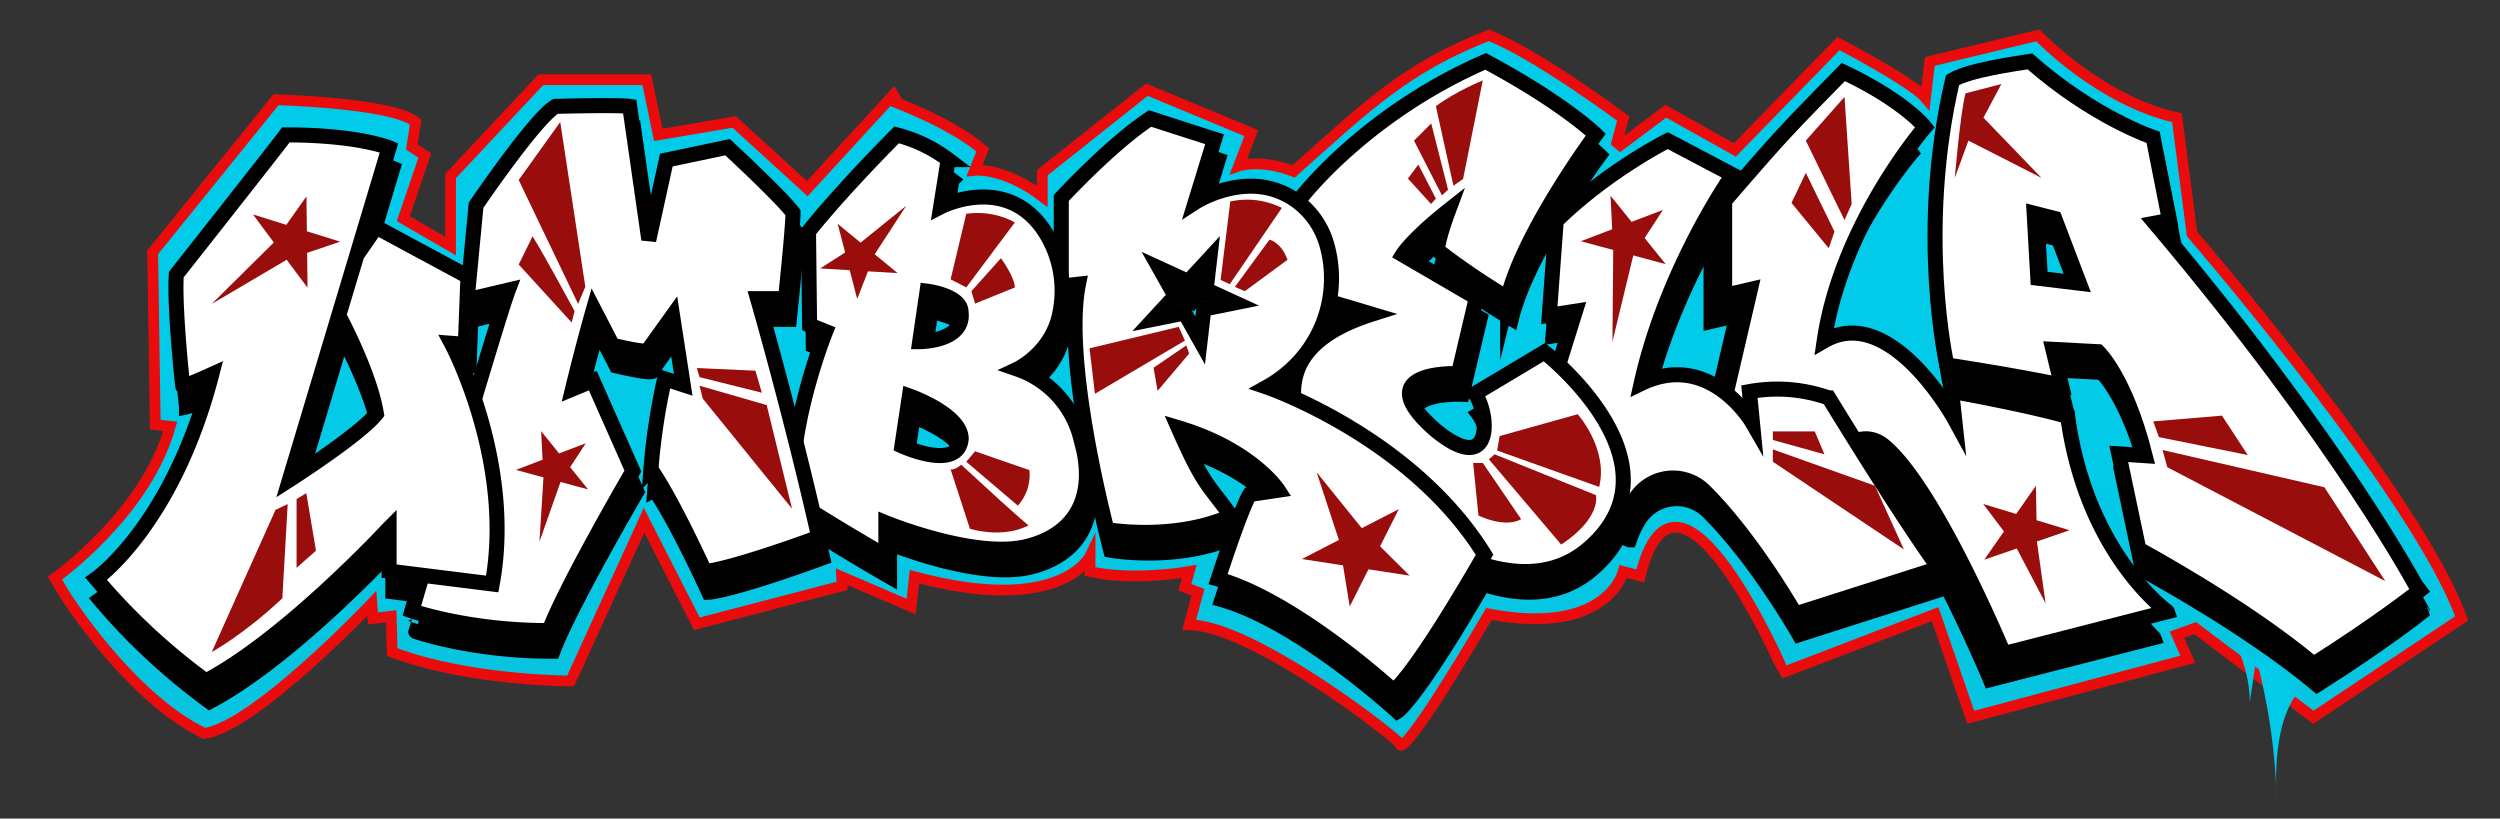 <svg xmlns="http://www.w3.org/2000/svg" xmlns:xlink="http://www.w3.org/1999/xlink" viewBox="0 0 1163.44 380.97"><rect x="0" y="0" width="1163.44" height="380.97" fill="#333333" stroke="none"/><defs><style>.a{stroke:#ea0c0c;stroke-linecap:square;stroke-width:5px;fill:url(#a);}.a,.b,.c{stroke-miterlimit:10;}.b,.c{stroke:#000;stroke-width:7px;}.c{fill:#fff;}.d{fill:#990d0d;}.e{fill:url(#b);}.f{fill:url(#c);}</style><linearGradient id="a" x1="585.55" y1="16.43" x2="585.55" y2="346.83" gradientUnits="userSpaceOnUse"><stop offset="0" stop-color="#00cce9"/><stop offset="0.62" stop-color="#02cae7"/><stop offset="0.87" stop-color="#07c5e1"/></linearGradient><linearGradient id="b" x1="1049" y1="337.66" x2="1073" y2="337.66" xlink:href="#a"/><linearGradient id="c" x1="1040.33" y1="313" x2="1050.05" y2="313" xlink:href="#a"/></defs><title>Монтажная область 2</title><path class="a" d="M71.05,117.43l57.38-71s54,1.34,65,10.34l-1.74,11.66,6,3.94-10,29.4,22,12.77V81.93l42-44.83h49.33l5.34,25.67,35.33-6,34,31,38-41.34S443,57.1,457.34,69.77l-3.77,9.5s13.48-1.5,31.48,12.12v-11l48.67-38.66L582.3,61.93l-5.87,15.34s9.86-3.5,25.57,2.5c34.39-30.61,52.22-48.21,90.89-63.34,22.16,8.67,62.54,38.71,62.54,38.71l-3,11.21,1.59,1.3,21.2-15.88,32.16,18,48.21-49.5s34,17.67,40.49,25.33l2-17,50.33-12.14s28.7,30.34,64.69,38.34l7,54.08s105,121.42,125.5,178.92l-69,46-55-41.5-8.48,3.07,5,11.43-101,27-16.55-48-70.45,27S780.67,197.92,763.33,268l-7.9-2s-7.21,30.22-62.54,19.75c-36.87,62.54-41.34,62.54-41.34,60.54s-68.75-55.5-98.12-55.5l4.08-15.18-6.08-2.32,2-7.29s-25.83,4.54-46.13,0v-7.21s-13.41,27.9-81.75,9.6l-1.5,13.88-32.37-13.88.22,4.25-67.6,17.65-24.57-48.21-34.18,74.83s-47.55,0-83-13.46l-.5-16.66-8.5,1-.5-7s-54.5,57.5-78,60.5c-35-17-64.5-64-64.5-64l-5-8.25s42.22-29.64,53.72-70.64l-7-.73Z"/><path class="b" d="M796.29,105.59v44l12-2.78-18.5,79.28,49,15.5a46,46,0,0,1,3.55-9.39c6-12,18.13-21.17,28.39-12.43,23.89,20.37,55.5,96.5,55.5,96.5l76.06-19.5c-.11-.29-34.56-32.17-46.37-90.88-19.5-5.55-54.06-11.7-54.06-11.7l1.43,13.08s-29.72-54.48-60.72-36.53c8-54.56,46.88-99.47,46.88-99.47s-9.39-12.17-38-25.67C823.12,74.6,823.12,74.6,796.29,105.59Z"/><path class="b" d="M726,112.44l-3.25,43.88,12.17-1.88-24.31,77.69,47.72,19.08a46,46,0,0,1,4.24-9.1,20.7,20.7,0,0,1,32.37-4c22.33,22.08,42.34,57.21,42.34,57.21L904.11,274s-5.36-16.91-43.39-78.84c-19-7-44.87-3.32-44.87-3.32l1.42,14.59s-19.54-33.93-51.78-18.33C777.5,134.31,808.07,91,808.07,91l-30.19-15.9S749.76,89.13,726,112.44Z"/><path class="b" d="M1004.56,113.45l6.82-1.27-7.66-38.66s-27.59-9.15-57.34-35.34c-8.14,1.28-28,4.06-36,8.67-16.58,71.19-2.69,132.58-2.69,132.58s32.36,4.93,53.36,9.42l-4-16.67,21.08,1.11S990.8,185.2,1000,221.67l-12.3-.82,9.33,44.33s48.83,26.21,81.33,53.5c31.5-20,49-34,49-34S1091.8,216.71,1004.56,113.45ZM950.1,139.08l-1.72-30.23L958,111.3l11.48,30.12Z"/><path class="b" d="M640.13,155.83l-35.67-10.67,2.34-43s29.66-39.33,86.33-64c36.67,19.67,51.25,34.1,51.25,34.1s-33.42,45-41,76A329.06,329.06,0,0,1,670.63,126s.09-4.53,5.25-18.5c-17,13.46-21.42,20.65-21.42,20.65l34.34,20-8.34,35.33s-43.16-2-10.66,26.34c27.33,22.33,25-8,18.33-17l32.33-19.34s66,51.34,21,91c-39,34.39-102.68-19.83-126.88-45.36a38.72,38.72,0,0,1-10.82-25.81C603.52,180.82,609.36,165.58,640.13,155.83Z"/><path class="b" d="M591.3,189.75a58.78,58.78,0,0,0,8.21-5.53,57.45,57.45,0,0,0,19.64-61C614.71,108,601.45,97,585.6,96.3c-15.19-.63-27.64,7.45-27.64,7.45l9-29.33-30-9.67c-18.31,12.07-41.33,37-41.33,37v41l8-.89c-7.34,36.57,13.25,114.21,13.25,114.21s30.91,5.55,57.74-6.32c-10.67-15-12.42-13.51-24.58-41.13,34.49,10.32,46.58,29.13,46.58,29.13l-13.33,2s-3.35,4.68-14.67,39.33c36.33,10.34,81.67,52,81.67,52s8.66-5,42.33-63.33C658.63,212.75,591.3,189.75,591.3,189.75ZM562,153.46l-1.7,14.64L553,155.26l-14.45,2.91,10-10.85-7.23-12.85,13.4,6.14,10-10.84L563,144.41l13.41,6.14Z"/><path class="b" d="M475.21,181.37s17-8,20-27.45a51,51,0,0,0-6.51-35.37c-17.69-29-49.21-12.68-49.21-12.68l3.5-22a67.21,67.21,0,0,0-24-11.5c-28,28.25-41,45-41,45l.5,43.5,7.5,3s-17.25,42.5-15.5,78c17,11.25,43.5,26.5,43.5,26.5v-15.5s41.63,17.1,65.77,11c23.21-5.86,32.73-24.06,24.85-50.5A45.65,45.65,0,0,0,475.21,181.37Zm-53.75,35.75,3.5-23.25s24.15,8.5,24.11,20C447.57,229.12,421.46,217.12,421.46,217.12Zm8.25-48.5,3.44-23.5s15.92,2,15.81,9.75C450.71,168.62,429.71,168.62,429.71,168.62Z"/><path class="b" d="M223.3,105.11s27.5-40.5,37-46c30.46-.77,34.5,0,34.5,0l8.5,59.25,1,.1,7.54-34.35,28.5-6s24.75,22.82,30.5,30.5c-.06,7.59-3.5,40-3.5,40h-13s15.16,52.33,28.5,111c-43,15.67-53,16-53,16s-14.75-32.5-25.14-47.59a295.25,295.25,0,0,1,6.39-42.16l8.64,2.8-4.92-32.13-11.31,15.74s3.34,2.67-16.66-2l-8.8-17s-4.87,17-9.79,37.37l9.42-3.92,18.67,42.09s-30.84,52.75-39,74.25c-37.5.1-63.87-9.18-63.87-9.18S232.94,158.6,238.3,144.61l-19.21,4.53Z"/><path class="b" d="M83.8,137.37s45-57,51-65c33.5,0,48,6,48,6L136.42,233s32.86-21,40.49-30.77c-3.12-19.18-17.52-45.79-17.52-45.79l8.42-28.07,9-13,42.7,23-1.2,31.54-6.5-.5s29.5,55,19,112l-48-6v-20S135.54,306.5,97.54,326.5A292.77,292.77,0,0,1,46.47,279S82.13,254,100.3,183.87c-11,5-13.5,5.5-13.5,5.5S82.8,153.37,83.8,137.37Z"/><path class="c" d="M1002.82,103.84l6.82-1.27L1002,63.91s-27.58-9.14-57.33-35.34c-8.15,1.28-28,4.06-36,8.67C892.05,108.43,906,169.82,906,169.82s32.36,4.93,53.36,9.42l-4-16.67,21.08,1.11s12.66,11.91,21.88,48.38l-12.3-.82,9.34,44.33s48.83,26.21,81.33,53.5c31.5-20,49-34,49-34S1090.05,207.1,1002.82,103.84Zm-54.46,25.63-1.72-30.23,9.57,2.45,11.48,30.12Z"/><path class="c" d="M802.61,93.47v44l12-2.78L796.11,214l49,15.5a46.24,46.24,0,0,1,3.55-9.39c6.05-12,18.14-21.17,28.39-12.43,23.9,20.37,55.5,96.5,55.5,96.5l76.06-19.5c-.1-.29-37.61-26.65-46.37-90.87-19.5-5.56-54-11.71-54-11.71l1.42,13.08s-29.72-54.47-60.72-36.53c8-54.55,46.89-99.47,46.89-99.47s-9.39-12.16-38-25.66C829.44,62.49,829.44,62.49,802.61,93.47Z"/><path class="c" d="M724.23,102.83,721,146.71l12.18-1.88-24.31,77.69,47.72,19.08a46.09,46.09,0,0,1,4.23-9.09,20.71,20.71,0,0,1,32.38-4c22.32,22.08,42.34,57.21,42.34,57.21l66.85-21.32s-13.28-17.29-51.31-79.21a72.4,72.4,0,0,0-36.95-2.95l1.43,14.59S796,162.91,763.74,178.51c12-53.81,42.58-97.17,42.58-97.17l-30.19-15.9S748,79.53,724.23,102.83Z"/><polygon class="d" points="951.97 280.81 938.57 255.24 923.41 260.47 932.59 247.33 922.93 234.53 938.27 239.2 947.46 226.06 947.75 242.09 963.09 246.76 947.93 252 951.97 280.81"/><polygon class="d" points="775.18 122.94 760.09 118.86 750.39 159.01 750.76 116.34 735.67 112.26 750.28 106.69 749.5 91.08 759.3 103.25 773.91 97.68 765.37 110.77 775.18 122.94"/><polygon class="d" points="858.39 102.43 861.72 94.93 858.39 45.1 840.39 65.44 858.39 102.43"/><polygon class="d" points="851.05 115.52 853.72 107.77 840.39 80.43 833.72 94.43 851.05 115.52"/><path class="e" d="M1073,319s-16,8.5-13.5,53.33A281.37,281.37,0,0,0,1049,303"/><path class="f" d="M1040.33,299.33S1047,312,1047,326.67l3-20"/><path class="c" d="M638.39,146.22l-35.67-10.67,2.33-43s29.67-39.33,86.34-64c36.66,19.67,51.25,34.1,51.25,34.1s-33.42,45-41,76a329.06,329.06,0,0,1-32.75-22.25s.08-4.53,5.25-18.5c-17,13.46-21.42,20.65-21.42,20.65l34.33,20-8.33,35.34s-43.17-2-10.67,26.33c27.34,22.33,25-8,18.34-17l32.33-19.33s66,51.33,21,91c-39,34.39-102.68-19.84-126.88-45.37A38.73,38.73,0,0,1,602,183.71C601.78,171.21,607.62,156,638.39,146.22Z"/><path class="c" d="M589.55,180.14a58.46,58.46,0,0,0,8.22-5.53,57.45,57.45,0,0,0,19.64-61C613,98.41,599.7,87.35,583.86,86.69c-15.19-.63-27.64,7.45-27.64,7.45l9-29.33-30-9.67c-18.31,12.07-41.33,37-41.33,37v41l8-.89c-7.35,36.57,13.25,114.21,13.25,114.21s30.9,5.56,57.74-6.32c-10.67-15-12.43-13.51-24.59-41.12,34.5,10.32,46.59,29.12,46.59,29.12l-13.34,2s-3.34,4.68-14.66,39.33c36.33,10.34,81.66,52,81.66,52s8.67-5,42.34-63.33C656.89,203.14,589.55,180.14,589.55,180.14Zm-29.32-36.29-1.7,14.65-7.23-12.85-14.46,2.91,10-10.85-7.24-12.85L553,131l10-10.85-1.7,14.64,13.4,6.14Z"/><path class="d" d="M568.05,130.27l4.5-36.5a36.16,36.16,0,0,1,24,3l-24.25,35.5Z"/><polygon class="d" points="548.55 152.1 507.05 162.1 509.55 183.26 551.43 158.5 548.55 152.1"/><path class="d" d="M574.68,133.52l16.12-22s5.38,1.12,8.38,9.37L579.3,135.52Z"/><polygon class="d" points="552.05 160.76 536.84 171.14 538.72 181.89 553.43 164.51 552.05 160.76"/><path class="d" d="M697.89,202.93l36.33-10.16s14.33,16,10,33.83l-47.5-16.92Z"/><path class="d" d="M692.89,213.77l2.66-2.34,47.17,19s2.73,10.5-16.17,23Z"/><path class="d" d="M685.55,215.43h4.5l17.84,26.17s-6.17,4.5-19.84-1.67Z"/><polygon class="d" points="650.98 236.92 642.25 254.24 656.01 267.89 636.85 264.94 628.13 282.25 625.01 263.11 605.85 260.16 623.09 251.28 612.72 219.76 633.74 245.8 650.98 236.92"/><path class="d" d="M676.39,86.43l4.5-3.16,9.16-45.84s-12.5,5-21.83,12Z"/><polygon class="d" points="673.89 88.27 666.05 57.43 658.05 65.44 671.05 90.93 673.89 88.27"/><polygon class="d" points="668.22 92.43 660.05 76.6 655.22 83.1 665.97 94.93 668.22 92.43"/><path class="c" d="M473.47,171.77s17-8,20-27.46a51,51,0,0,0-6.51-35.37c-17.69-29-49.2-12.67-49.2-12.67l3.5-22a67.21,67.21,0,0,0-24-11.5c-28,28.25-41,45-41,45l.5,43.5,7.5,3s-17.25,42.5-15.5,78c17,11.25,43.5,26.5,43.5,26.5v-15.5s41.62,17.09,65.76,11c23.21-5.87,32.73-24.07,24.85-50.5A45.62,45.62,0,0,0,473.47,171.77Zm-53.75,35.75,3.5-23.25s24.15,8.5,24.1,20C445.82,219.52,419.72,207.52,419.72,207.52ZM428,159l3.44-23.5s15.91,2,15.81,9.75C449,159,428,159,428,159Z"/><path class="d" d="M442.39,218.43s1.87.5,4.93-2.16c31.37,29,31.37,28.16,31.37,28.16s-10,6.34-27.3,1.67Z"/><path class="d" d="M449.68,214.89l24,20.41a21.21,21.21,0,0,0,5.36-16.53C461.93,212.89,453.8,210,453.8,210Z"/><polygon class="d" points="417.72 127.1 403.95 126.27 398.91 139.1 395.44 125.75 381.68 124.92 393.3 117.5 389.84 104.16 400.49 112.92 421.72 95.77 407.07 118.33 417.72 127.1"/><path class="c" d="M221.55,95.5s27.5-40.5,37-46c30.46-.77,34.5,0,34.5,0l8.5,59.25,1,.1,7.54-34.35,28.5-6S363.3,91.32,369.05,99c-.06,7.59-3.5,40-3.5,40h-13s15.17,52.33,28.5,111c-43,15.68-53,16-53,16s-14.75-32.5-25.13-47.59a294.43,294.43,0,0,1,6.38-42.16l8.65,2.81L313,146.92l-11.3,15.75s3.33,2.66-16.67-2l-8.79-17s-4.87,17-9.8,37.37l9.43-3.91,18.66,42.08s-30.83,52.75-39,74.25c-37.5.1-63.86-9.18-63.86-9.18S231.2,149,236.55,135l-19.2,4.53Z"/><polygon class="d" points="272.39 133.43 260.72 56.77 241.39 83.77 269.05 141.43 272.39 133.43"/><path class="d" d="M267.39,144.77s-19.34-35.67-19.67-34.67-6.33,13-6.33,13l24.66,27Z"/><polygon class="d" points="273.69 227.76 260.85 224.3 251.05 252.1 252.92 222.16 240.08 218.69 252.5 213.95 251.83 200.66 260.18 211.01 272.61 206.27 265.34 217.41 273.69 227.76"/><polygon class="d" points="132.39 130.09 121.87 122.82 111.71 130.57 115.38 118.32 104.87 111.05 117.64 110.75 121.31 98.51 125.54 110.57 138.32 110.28 128.16 118.03 132.39 130.09"/><polygon class="d" points="325.55 179.51 327.05 185.51 368.59 236.76 356.8 188.51 325.55 179.51"/><polyline class="d" points="324.3 171.33 325.55 175.51 354.55 182.76 351.55 172.51 325.55 171.33"/><path class="c" d="M82.05,127.77s45-57,51-65c33.5,0,48,6,48,6L134.68,223.35s32.85-21,40.49-30.77c-3.12-19.18-17.53-45.79-17.53-45.79l8.43-28.07,9-13,42.7,23-1.2,31.55-6.5-.5s29.5,55,19,112l-48-6v-20S133.8,296.89,95.8,316.89a292.77,292.77,0,0,1-51.07-47.54s35.66-24.92,53.82-95.08c-11,5-13.5,5.5-13.5,5.5S81.05,143.77,82.05,127.77Z"/><path class="d" d="M442.39,130l7.29-30.5a36.67,36.67,0,0,1,22.62,4l-22.62,30.25Z"/><path class="d" d="M452.05,135.52l13.75-15.36s6.25,8.36,6.5,13.61l-18.5,7.5Z"/><path class="d" d="M128.22,237.27,98.55,303.43s14.75-8,32.84-25c2.33-41.5,2.5-43.83,2.5-43.83Z"/><polygon class="d" points="138.02 232.26 138.02 264.26 147.05 256.26 142.54 229.51 138.02 232.26"/><polygon class="d" points="825.05 214.89 886.05 255.72 872.55 226.06 825.05 209.14 825.05 214.89"/><polygon class="d" points="825.05 204.76 849.05 211.43 844.55 200.76 825.05 200.76 825.05 204.76"/><polygon class="d" points="1006.39 209.43 1008.61 217.43 1110.05 270.43 1081.72 226.76 1006.39 209.43"/><polygon class="d" points="1004.72 203.43 1046.05 211.76 1034.05 193.43 1002.05 196.1 1004.72 203.43"/><path class="d" d="M914.72,43.43l16.67-4.33-8.34,15.67,27,28-34-17.33-6.33,17.33S912.34,51.87,914.72,43.43Z"/><polygon class="d" points="143.12 133.9 133.42 120.88 98.55 141.43 127.43 112.83 117.73 99.8 133.23 104.64 142.62 91.39 142.81 107.63 158.31 112.47 142.93 117.66 143.12 133.9"/></svg>